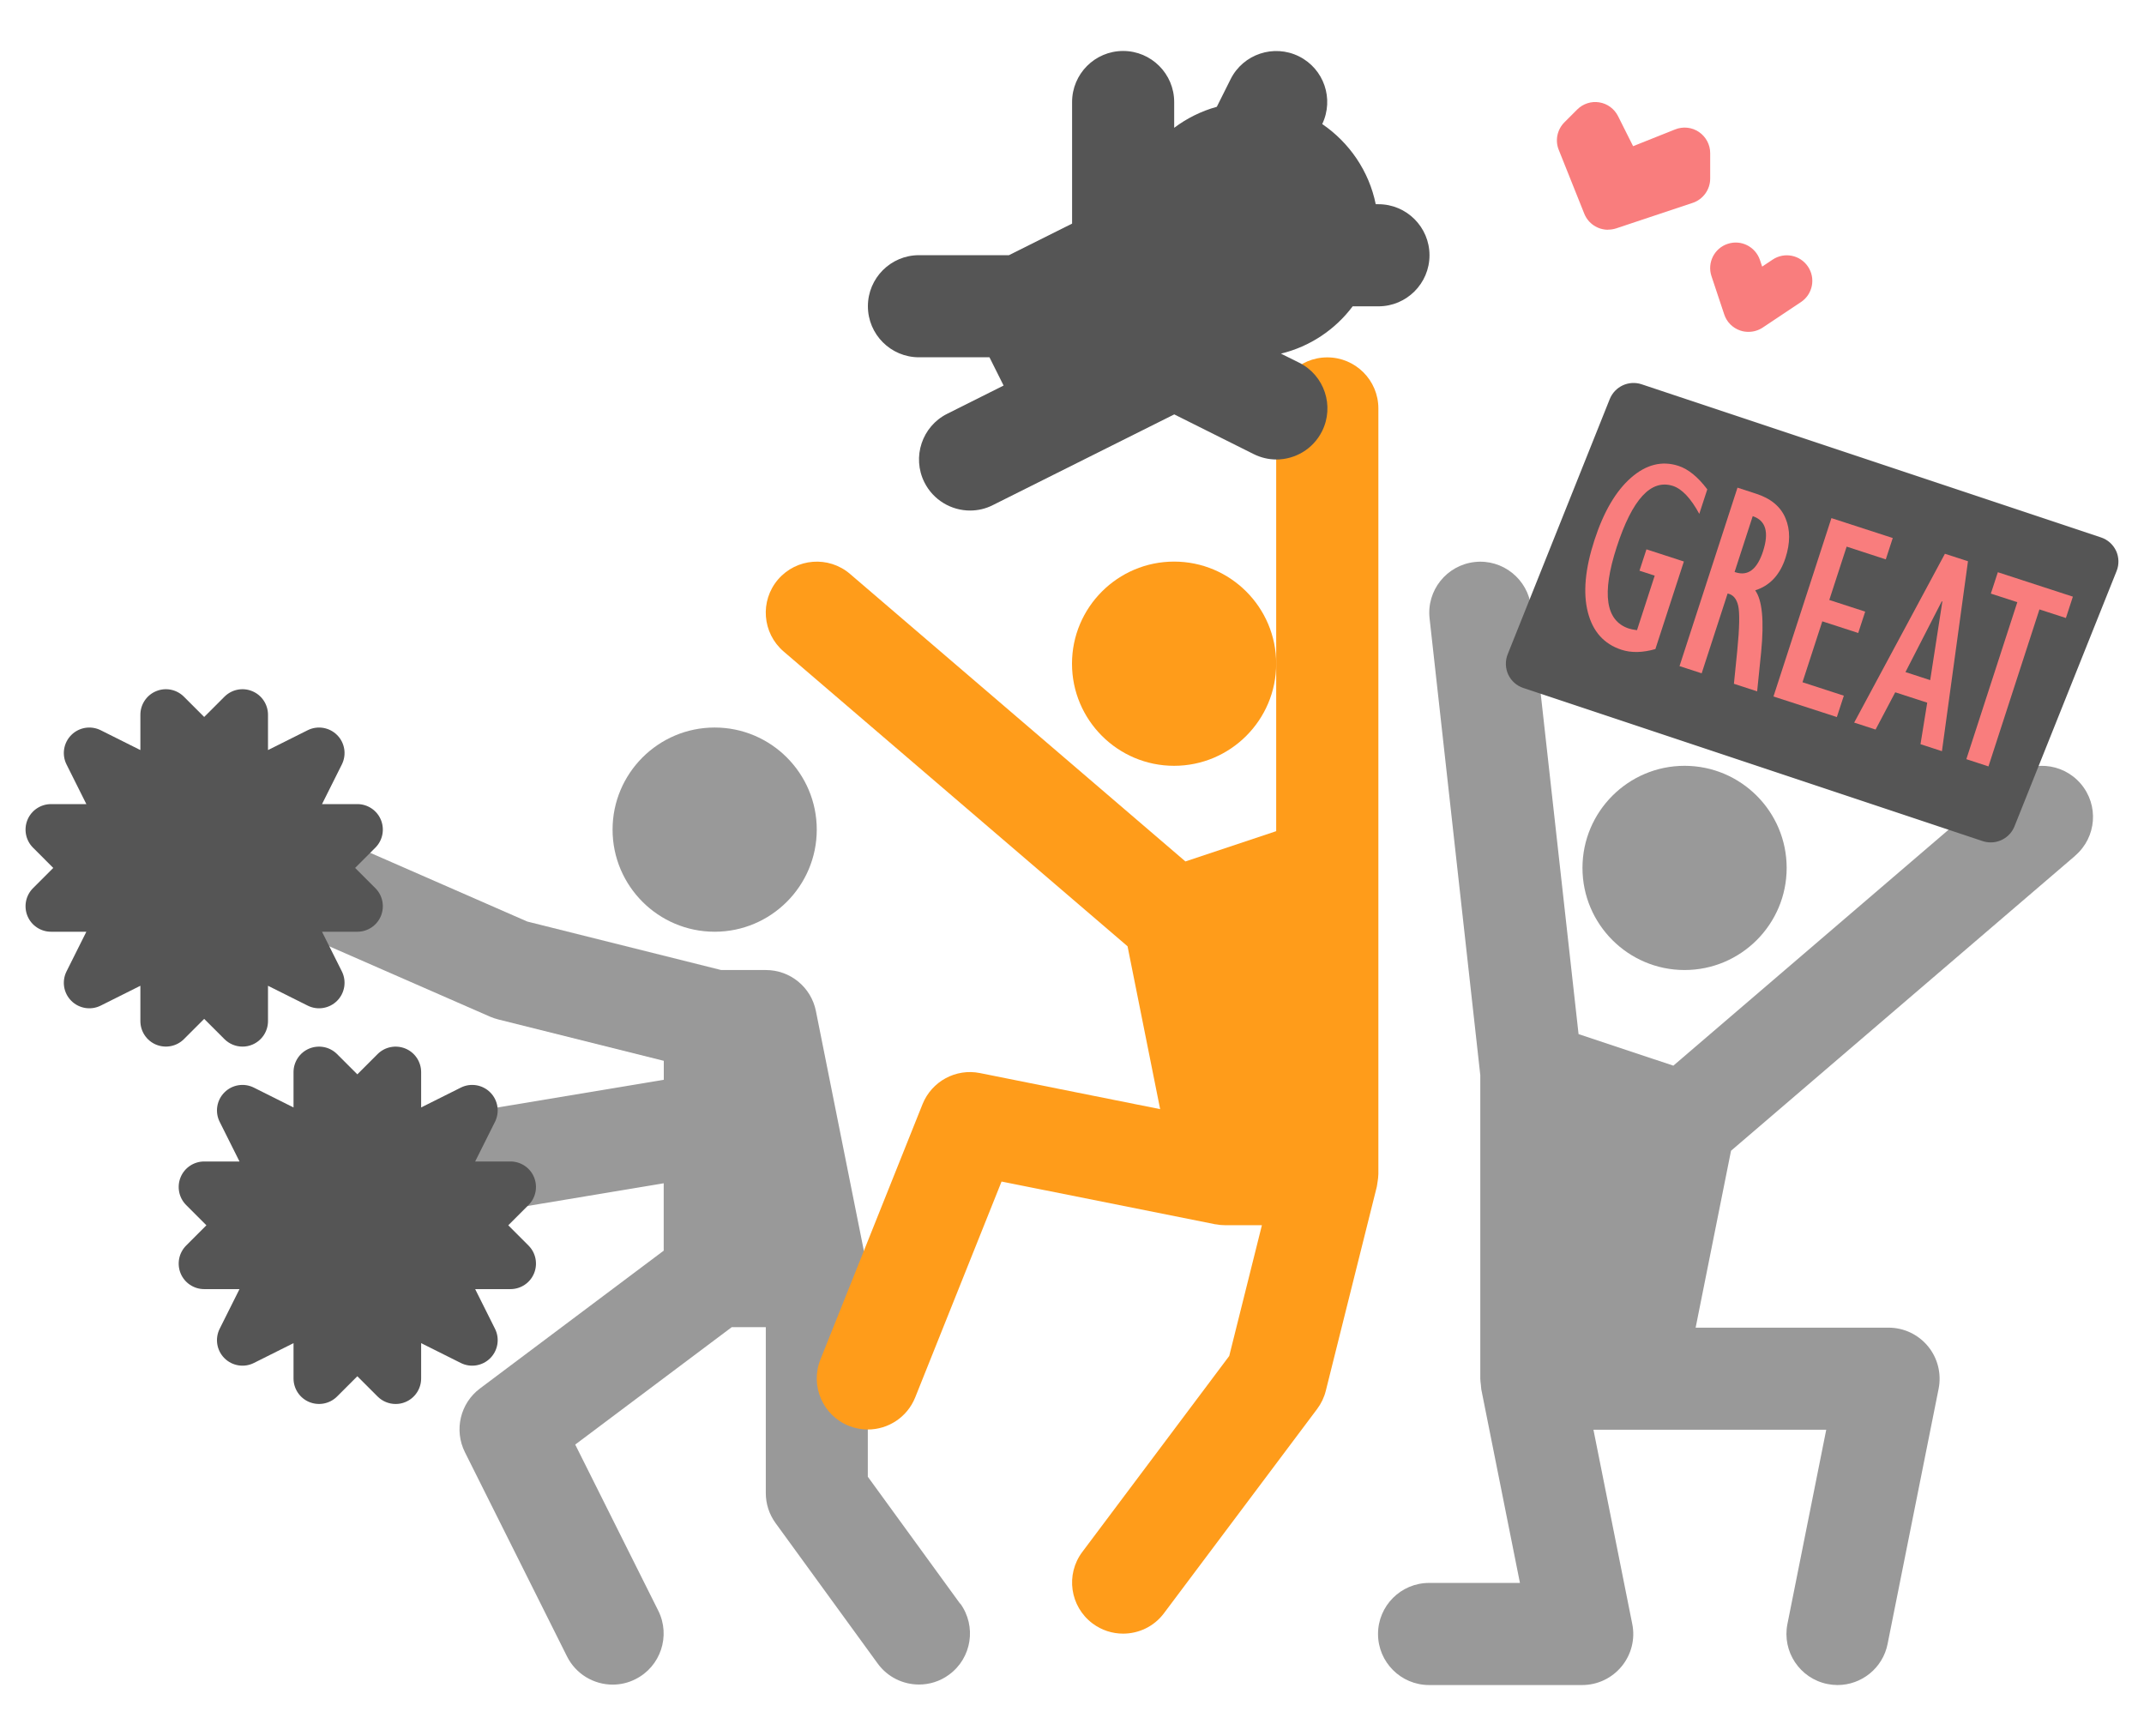 <svg width="168" height="136" viewBox="0 0 168 136" fill="none" xmlns="http://www.w3.org/2000/svg">
<g clip-path="url(#clip0_6356_7454)">
<path d="M56 73C60.413 73 64 69.413 64 65C64 60.587 60.413 57 56 57C51.587 57 48 60.587 48 65C48 69.413 51.587 73 56 73Z" fill="#999999"/>
<path d="M75.233 125.647L68 115.7V100C68 99.753 67.967 99.52 67.927 99.287C67.927 99.26 67.927 99.24 67.927 99.213V99.2C67.927 99.2 67.927 99.187 67.927 99.18L63.933 79.213C63.56 77.347 61.92 76 60.013 76H56.507L41.313 72.2L25.62 65.333C23.593 64.447 21.24 65.373 20.353 67.393C19.467 69.42 20.393 71.773 22.413 72.66L38.413 79.66C38.62 79.747 38.833 79.82 39.047 79.873L52.013 83.113V84.6L31.353 88.04C29.173 88.4 27.7 90.467 28.067 92.647C28.393 94.6 30.087 95.987 32.007 95.987C32.227 95.987 32.447 95.967 32.667 95.933L52.007 92.707V97.987L37.607 108.787C36.06 109.947 35.567 112.047 36.427 113.773L44.427 129.773C45.127 131.173 46.54 131.987 48.007 131.987C48.607 131.987 49.22 131.853 49.793 131.56C51.767 130.573 52.567 128.167 51.58 126.193L45.073 113.18L57.34 103.98H60.007V116.98C60.007 117.827 60.273 118.647 60.773 119.333L68.773 130.333C69.553 131.407 70.773 131.98 72.013 131.98C72.827 131.98 73.653 131.733 74.36 131.213C76.147 129.913 76.54 127.413 75.24 125.627L75.233 125.647Z" fill="#999999"/>
<path d="M126 18C125.2 18 124.453 17.52 124.14 16.74L122.14 11.74C121.84 11 122.02 10.147 122.587 9.58L123.587 8.58C124.04 8.127 124.693 7.913 125.32 8.02C125.953 8.12 126.5 8.527 126.787 9.1L127.967 11.453L131.26 10.14C131.88 9.893 132.573 9.967 133.127 10.34C133.673 10.713 134.007 11.333 134.007 11.993V13.993C134.007 14.853 133.453 15.62 132.64 15.893L126.64 17.893C126.433 17.96 126.22 17.993 126.007 17.993L126 18Z" fill="#F97D7D"/>
<path d="M137 26C136.78 26 136.56 25.967 136.353 25.893C135.767 25.693 135.3 25.227 135.107 24.633L134.107 21.633C133.76 20.587 134.327 19.453 135.373 19.107C136.427 18.753 137.553 19.327 137.907 20.373L138.08 20.887L138.9 20.34C139.82 19.727 141.06 19.973 141.673 20.893C142.287 21.813 142.04 23.053 141.12 23.667L138.12 25.667C137.787 25.887 137.4 26 137.013 26H137Z" fill="#F97D7D"/>
<path d="M162.607 67.04C164.287 65.6 164.48 63.08 163.04 61.4C161.6 59.72 159.08 59.527 157.4 60.967L131.12 83.493L123.693 81.02L119.973 47.567C119.727 45.373 117.74 43.787 115.553 44.033C113.36 44.28 111.773 46.253 112.02 48.453L115.993 84.233V107.987V108.013C115.993 108.18 116.02 108.34 116.04 108.507C116.053 108.607 116.047 108.7 116.067 108.8V108.813C116.067 108.813 116.067 108.827 116.067 108.833L119.1 124.02H111.98C109.773 124.02 107.98 125.813 107.98 128.02C107.98 130.227 109.773 132.02 111.98 132.02H123.98C125.18 132.02 126.313 131.48 127.073 130.553C127.833 129.627 128.14 128.407 127.9 127.233L124.86 112.02H143.1L140.06 127.233C139.627 129.4 141.033 131.507 143.2 131.94C143.467 131.993 143.727 132.02 143.987 132.02C145.853 132.02 147.527 130.707 147.907 128.807L151.907 108.807C152.14 107.633 151.84 106.413 151.08 105.487C150.32 104.56 149.187 104.02 147.987 104.02H132.867L135.64 90.16L162.593 67.06L162.607 67.04Z" fill="#999999"/>
<path d="M132 76C136.413 76 140 72.413 140 68C140 63.587 136.413 60 132 60C127.587 60 124 63.587 124 68C124 72.413 127.587 76 132 76Z" fill="#999999"/>
<path d="M165.813 43.16C165.58 42.66 165.153 42.28 164.633 42.107L128.633 30.107C127.627 29.773 126.54 30.28 126.14 31.26L118.14 51.26C117.933 51.773 117.953 52.347 118.18 52.847C118.413 53.347 118.84 53.727 119.36 53.9L155.36 65.9C155.567 65.967 155.78 66 155.993 66C156.793 66 157.54 65.52 157.853 64.74L165.853 44.74C166.06 44.227 166.04 43.653 165.813 43.153V43.16Z" fill="#555555"/>
<path d="M131.947 43.987L129.713 50.853C128.72 51.14 127.833 51.16 127.053 50.907C125.687 50.46 124.807 49.48 124.42 47.96C124.033 46.44 124.207 44.56 124.94 42.313C125.66 40.1 126.613 38.473 127.8 37.433C128.987 36.393 130.227 36.08 131.52 36.5C132.293 36.753 133.047 37.367 133.78 38.34L133.153 40.26C132.487 39.033 131.793 38.307 131.093 38.073C129.367 37.513 127.9 39.113 126.68 42.867C125.493 46.527 125.813 48.647 127.64 49.247C127.793 49.293 128 49.34 128.273 49.373L129.66 45.1L128.467 44.713L129.013 43.04L131.947 43.993V43.987Z" fill="#F97D7D"/>
<path d="M131.607 52.18L136.147 38.207L137.6 38.68C138.76 39.053 139.527 39.693 139.907 40.6C140.287 41.5 140.287 42.54 139.907 43.713C139.473 45.04 138.687 45.887 137.533 46.253C138.087 47.02 138.24 48.633 138 51.093L137.687 54.167L135.867 53.573L136.127 50.993C136.307 49.18 136.327 48 136.2 47.453C136.073 46.907 135.8 46.587 135.373 46.5L133.34 52.753L131.6 52.187L131.607 52.18ZM135.92 44.813L136 44.84C136.973 45.153 137.687 44.607 138.147 43.2C138.633 41.7 138.367 40.78 137.34 40.44L135.92 44.813Z" fill="#F97D7D"/>
<path d="M138.967 54.567L143.507 40.593L148.313 42.153L147.767 43.827L144.7 42.827L143.34 47.007L146.153 47.92L145.607 49.593L142.793 48.68L141.24 53.453L144.48 54.507L143.933 56.18L138.96 54.567H138.967Z" fill="#F97D7D"/>
<path d="M145.287 56.62L152.4 43.387L154.207 43.973L152.167 58.853L150.487 58.307L151.013 55.053L148.507 54.24L146.967 57.16L145.287 56.613V56.62ZM149.3 52.653L151.247 53.287L152.2 47.127L152.153 47.113L149.307 52.66L149.3 52.653Z" fill="#F97D7D"/>
<path d="M154.08 59.48L158.073 47.18L156 46.507L156.547 44.833L162.427 46.747L161.88 48.42L159.807 47.747L155.813 60.047L154.08 59.48Z" fill="#F97D7D"/>
<path d="M92 44C87.587 44 84 47.587 84 52C84 56.413 87.587 60 92 60C96.413 60 100 56.413 100 52C100 47.587 96.413 44 92 44Z" fill="#FF9C1A"/>
<path d="M104 28C101.793 28 100 29.793 100 32V65.12L92.887 67.493L66.607 44.967C64.927 43.527 62.407 43.727 60.967 45.4C59.527 47.08 59.727 49.6 61.4 51.04L88.353 74.14L90.907 86.9L76.787 84.073C74.9 83.693 73.007 84.72 72.287 86.513L64.287 106.513C63.467 108.567 64.467 110.893 66.513 111.713C67 111.907 67.5 112 68 112C69.587 112 71.087 111.047 71.713 109.487L78.48 92.573L95.22 95.92C95.22 95.92 95.247 95.92 95.253 95.92C95.493 95.967 95.747 95.993 96 95.993H96.013C96.013 95.993 96.027 95.993 96.033 95.993H98.88L96.32 106.24L84.807 121.593C83.48 123.36 83.84 125.867 85.607 127.193C86.327 127.733 87.167 127.993 88.007 127.993C89.22 127.993 90.427 127.44 91.207 126.393L103.207 110.393C103.527 109.967 103.76 109.48 103.887 108.967L107.887 92.967C107.887 92.967 107.887 92.913 107.9 92.887C107.927 92.753 107.94 92.62 107.96 92.487C107.98 92.347 108 92.213 108 92.073C108 92.047 108.007 92.02 108.007 91.993V32C108.007 29.793 106.213 28 104.007 28H104Z" fill="#FF9C1A"/>
<path d="M108 16H107.8C107.273 13.4 105.727 11.167 103.607 9.72C104.547 7.753 103.747 5.4 101.793 4.42C99.82 3.433 97.413 4.233 96.427 6.207L95.347 8.367C94.12 8.707 92.993 9.273 92.007 10.013V7.993C92.007 5.787 90.213 3.993 88.007 3.993C85.8 3.993 84.007 5.787 84.007 7.993V17.52L79.06 19.993H72.007C69.8 19.993 68.007 21.787 68.007 23.993C68.007 26.2 69.8 27.993 72.007 27.993H77.533L78.64 30.207L74.22 32.42C72.247 33.407 71.447 35.813 72.433 37.787C73.133 39.187 74.547 40 76.013 40C76.613 40 77.227 39.867 77.8 39.573L85.8 35.573L92.013 32.467L98.227 35.573C98.8 35.86 99.413 36 100.013 36C101.48 36 102.893 35.187 103.593 33.787C104.58 31.813 103.78 29.407 101.807 28.42L100.373 27.707C102.653 27.153 104.627 25.82 105.993 24H108.013C110.22 24 112.013 22.207 112.013 20C112.013 17.793 110.22 16 108.013 16H108Z" fill="#555555"/>
<path d="M27.827 68L29.413 66.413C29.987 65.84 30.153 64.98 29.847 64.233C29.54 63.487 28.807 63 28 63H25.233L26.787 59.893C27.173 59.12 27.02 58.193 26.413 57.587C25.807 56.98 24.873 56.827 24.107 57.213L21 58.767V56C21 55.193 20.513 54.46 19.767 54.153C19.02 53.84 18.16 54.013 17.587 54.587L16 56.173L14.413 54.587C13.84 54.013 12.98 53.84 12.233 54.153C11.487 54.46 11 55.193 11 56V58.767L7.893 57.213C7.12 56.827 6.193 56.98 5.587 57.587C4.98 58.193 4.827 59.127 5.213 59.893L6.767 63H4C3.193 63 2.46 63.487 2.153 64.233C1.847 64.98 2.013 65.84 2.587 66.413L4.173 68L2.587 69.587C2.013 70.16 1.847 71.02 2.153 71.767C2.46 72.513 3.193 73 4 73H6.767L5.213 76.107C4.827 76.88 4.98 77.807 5.587 78.413C6.193 79.02 7.127 79.173 7.893 78.787L11 77.233V80C11 80.807 11.487 81.54 12.233 81.847C12.98 82.153 13.84 81.987 14.413 81.413L16 79.827L17.587 81.413C17.967 81.793 18.48 82 19 82C19.26 82 19.52 81.953 19.767 81.847C20.513 81.54 21 80.807 21 80V77.233L24.107 78.787C24.873 79.173 25.807 79.02 26.413 78.413C27.02 77.807 27.173 76.873 26.787 76.107L25.233 73H28C28.807 73 29.54 72.513 29.847 71.767C30.153 71.02 29.987 70.16 29.413 69.587L27.827 68Z" fill="#555555"/>
<path d="M39.827 96L41.413 94.413C41.987 93.84 42.153 92.98 41.847 92.233C41.54 91.487 40.807 91 40 91H37.233L38.787 87.893C39.173 87.12 39.02 86.193 38.413 85.587C37.807 84.98 36.873 84.827 36.107 85.213L33 86.767V84C33 83.193 32.513 82.46 31.767 82.153C31.02 81.847 30.16 82.013 29.587 82.587L28 84.173L26.413 82.587C25.84 82.013 24.98 81.847 24.233 82.153C23.487 82.46 23 83.193 23 84V86.767L19.893 85.213C19.12 84.827 18.193 84.98 17.587 85.587C16.98 86.193 16.827 87.127 17.213 87.893L18.767 91H16C15.193 91 14.46 91.487 14.153 92.233C13.847 92.98 14.013 93.84 14.587 94.413L16.173 96L14.587 97.587C14.013 98.16 13.847 99.02 14.153 99.767C14.46 100.513 15.193 101 16 101H18.767L17.213 104.107C16.827 104.88 16.98 105.807 17.587 106.413C18.193 107.02 19.127 107.173 19.893 106.787L23 105.233V108C23 108.807 23.487 109.54 24.233 109.847C24.98 110.153 25.84 109.987 26.413 109.413L28 107.827L29.587 109.413C29.967 109.793 30.48 110 31 110C31.26 110 31.52 109.953 31.767 109.847C32.513 109.54 33 108.807 33 108V105.233L36.107 106.787C36.873 107.173 37.807 107.02 38.413 106.413C39.02 105.807 39.173 104.873 38.787 104.107L37.233 101H40C40.807 101 41.54 100.513 41.847 99.767C42.153 99.02 41.987 98.16 41.413 97.587L39.827 96Z" fill="#555555"/>
</g>
<defs>
<clipPath id="clip0_6356_7454">
<rect width="168" height="136" fill="white"/>
</clipPath>
</defs>
</svg>
